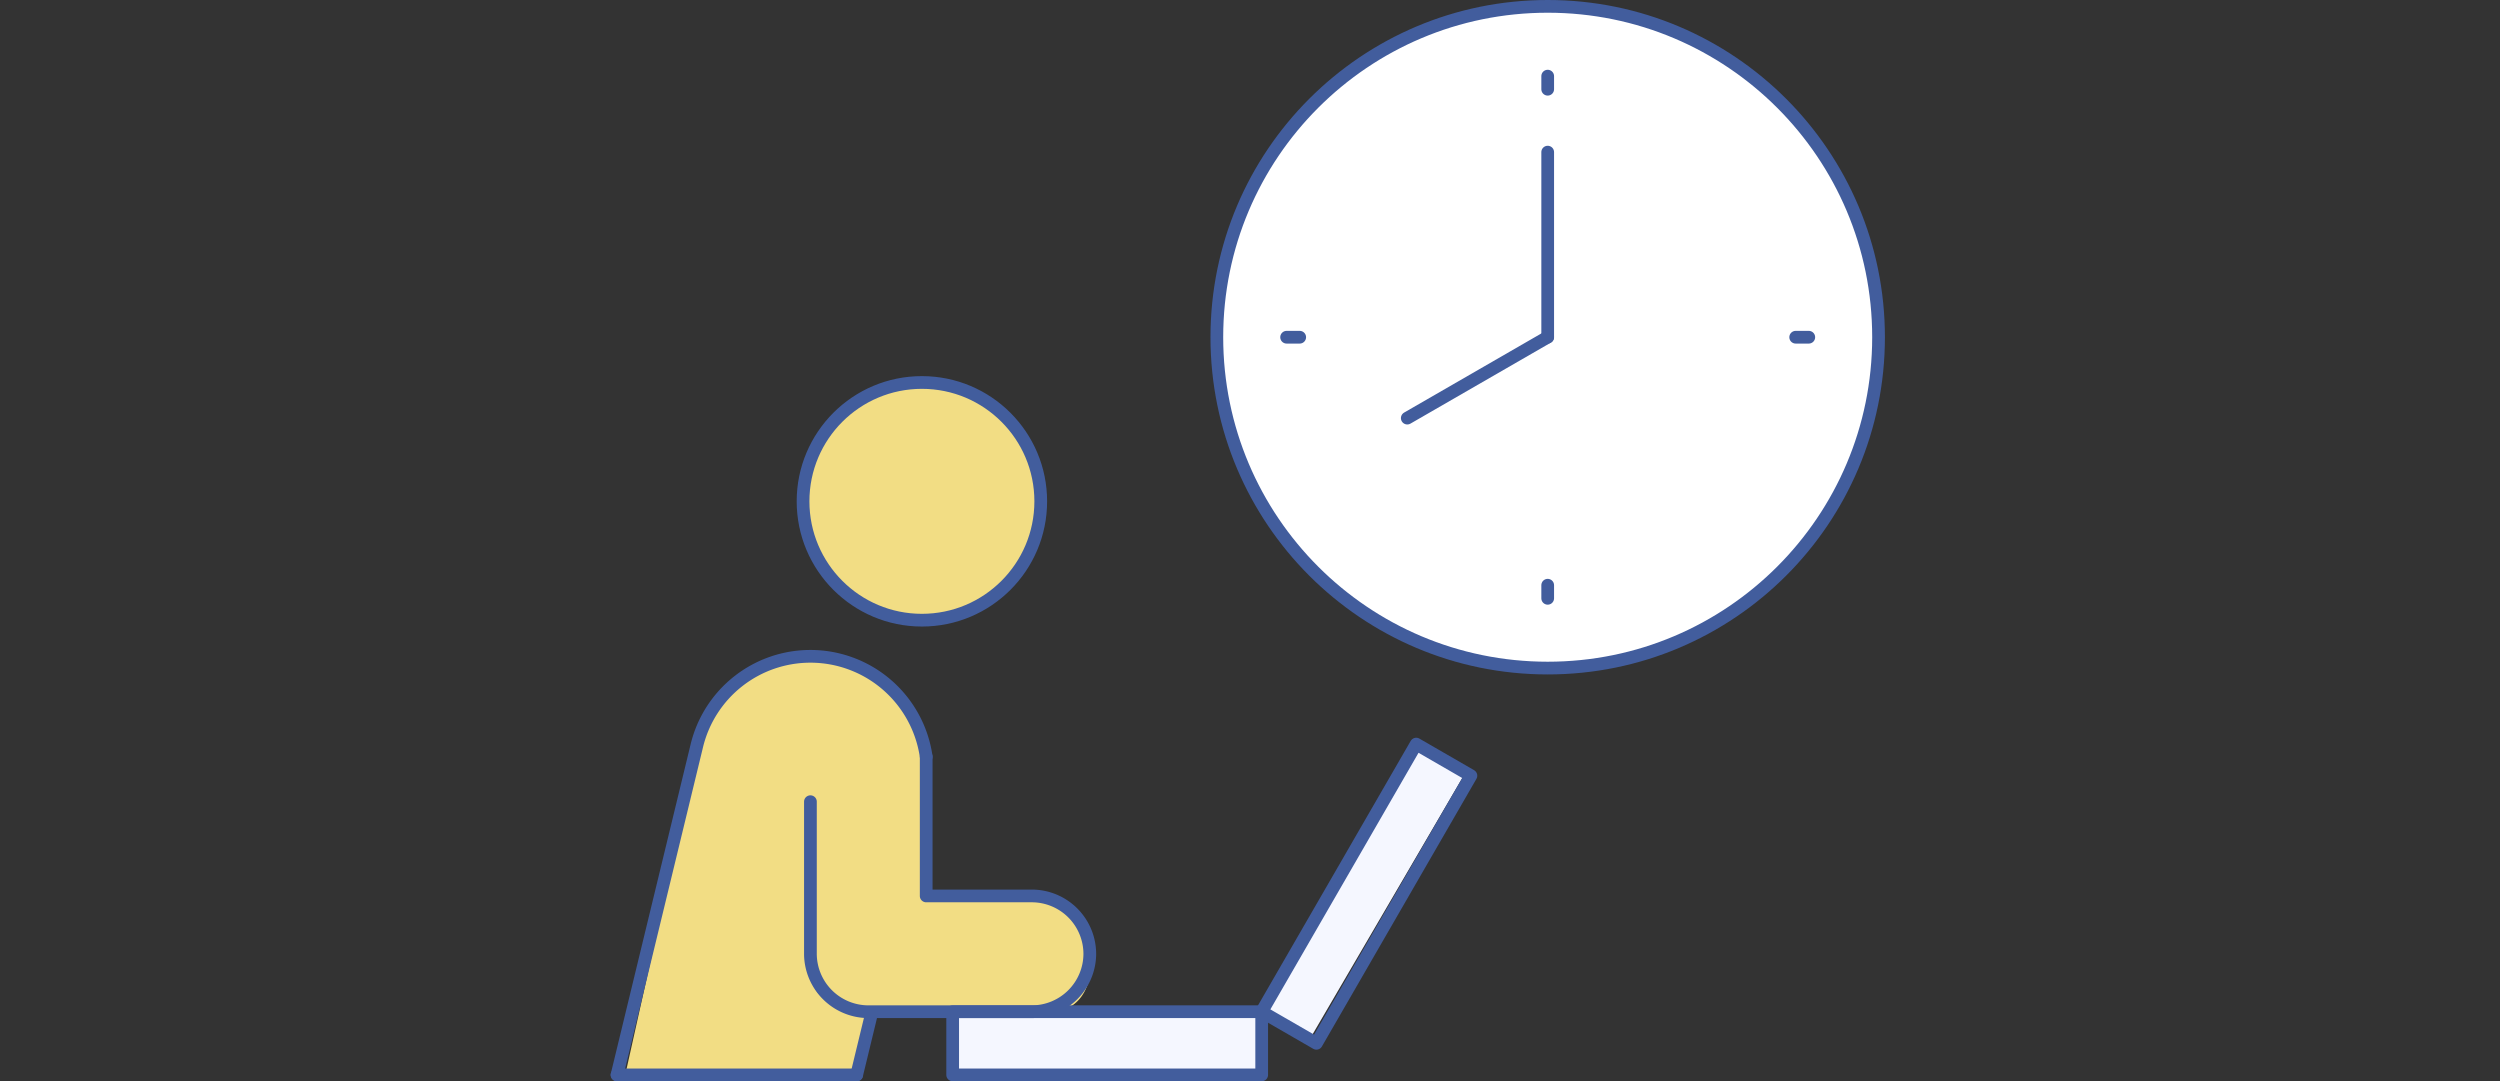 <svg xmlns="http://www.w3.org/2000/svg" xmlns:xlink="http://www.w3.org/1999/xlink" width="393" height="170" viewBox="0 0 393 170">
  <rect x="0" y="0" width="393" height="170" fill="#333333" stroke="none"/>
  <defs>
    <clipPath id="clip-path">
      <rect id="長方形_344" data-name="長方形 344" width="393" height="170" transform="translate(1854 6651)" fill="none"/>
    </clipPath>
  </defs>
  <g id="number-img08" transform="translate(-1854 -6651)" clip-path="url(#clip-path)">
    <g id="グループ_146" data-name="グループ 146" transform="translate(1598.48 6327.722)">
      <ellipse id="楕円形_16" data-name="楕円形 16" cx="18.492" cy="18.492" rx="18.492" ry="18.492" transform="translate(381.951 383.596)" fill="#f2dd84"/>
      <path id="パス_141" data-name="パス 141" d="M388.263,398.631c1.886-7.793,9.844-13.237,17.865-13.237a17.4,17.4,0,0,1,17.131,14.744v20.2a2.436,2.436,0,0,0,2.438,2.438h17.867c4.051,0,6.307,6.41,6.307,10.461s-2.256,7.347-6.307,7.347H415.912c-4.051,0-10.461-3.3-10.461-7.347V407.528c0-1.348,2.024.676.676.676s-.362-2.024-.362-.676V433.24c0,5.911,4.22,6.7,9.8,7.826l-3.541,10.2H376.546Z" transform="translate(-22.91 41.759)" fill="#f2dd84"/>
      <path id="パス_142" data-name="パス 142" d="M454.106,425.742H405.293v-9.549h48.813Z" transform="translate(-0.384 66.508)" fill="#f5f7ff"/>
      <path id="パス_288" data-name="パス 288" d="M.241,0,48.018.241l-.241,9.131L0,9.131Z" transform="translate(453.721 481.698) rotate(-60)" fill="#f5f7ff"/>
      <g id="グループ_145" data-name="グループ 145" transform="translate(374.956 324.278)">
        <g id="グループ_137" data-name="グループ 137" transform="translate(-22.437 59.126)">
          <ellipse id="楕円形_17" data-name="楕円形 17" cx="18.683" cy="18.683" rx="18.683" ry="18.683" transform="translate(29.24 0)" fill="none" stroke="#425d9d" stroke-linecap="round" stroke-linejoin="round" stroke-width="2"/>
          <path id="パス_144" data-name="パス 144" d="M409.914,392.845V414.73h16.618a9.127,9.127,0,0,1,9.1,9.1h0a9.126,9.126,0,0,1-9.1,9.1H400.814a9.126,9.126,0,0,1-9.1-9.1h0V399.916" transform="translate(-361.315 -334.015)" fill="none" stroke="#425d9d" stroke-linecap="round" stroke-linejoin="round" stroke-width="2"/>
          <path id="パス_145" data-name="パス 145" d="M374.956,449.943,387.5,398.189a18.372,18.372,0,0,1,17.856-14.045h0a18.387,18.387,0,0,1,18.2,15.783" transform="translate(-374.956 -341.097)" fill="none" stroke="#425d9d" stroke-linecap="round" stroke-linejoin="round" stroke-width="2"/>
          <rect id="長方形_9" data-name="長方形 9" width="48.578" height="9.931" transform="translate(52.761 98.915)" fill="none" stroke="#425d9d" stroke-linecap="round" stroke-linejoin="round" stroke-width="2"/>
          <rect id="長方形_10" data-name="長方形 10" width="48.578" height="9.931" transform="matrix(0.5, -0.866, 0.866, 0.5, 101.339, 98.915)" fill="none" stroke="#425d9d" stroke-linecap="round" stroke-linejoin="round" stroke-width="2"/>
          <line id="線_124" data-name="線 124" y1="9.037" x2="2.19" transform="translate(37.671 99.809)" fill="none" stroke="#425d9d" stroke-linecap="round" stroke-linejoin="round" stroke-width="2"/>
          <line id="線_125" data-name="線 125" x1="37.671" transform="translate(0 108.846)" fill="none" stroke="#425d9d" stroke-linecap="round" stroke-linejoin="round" stroke-width="2"/>
        </g>
        <g id="グループ_144" data-name="グループ 144" transform="translate(71.851)">
          <circle id="楕円形_18" data-name="楕円形 18" cx="52.011" cy="52.011" r="52.011" fill="#fff" stroke="#425d9d" stroke-linecap="round" stroke-linejoin="round" stroke-width="2"/>
          <g id="グループ_143" data-name="グループ 143" transform="translate(10.968 10.968)">
            <g id="グループ_142" data-name="グループ 142">
              <g id="グループ_138" data-name="グループ 138" transform="translate(41.043)">
                <line id="線_126" data-name="線 126" y2="2.059" transform="translate(0 80.027)" fill="none" stroke="#425d9d" stroke-linecap="round" stroke-linejoin="round" stroke-width="2"/>
                <line id="線_127" data-name="線 127" y2="2.059" fill="none" stroke="#425d9d" stroke-linecap="round" stroke-linejoin="round" stroke-width="2"/>
              </g>
              <g id="グループ_139" data-name="グループ 139" transform="translate(0 41.043)">
                <line id="線_128" data-name="線 128" x1="2.059" fill="none" stroke="#425d9d" stroke-linecap="round" stroke-linejoin="round" stroke-width="2"/>
                <line id="線_129" data-name="線 129" x1="2.059" transform="translate(80.027)" fill="none" stroke="#425d9d" stroke-linecap="round" stroke-linejoin="round" stroke-width="2"/>
              </g>
              <g id="グループ_140" data-name="グループ 140" transform="translate(41.043 11.946)">
                <line id="線_130" data-name="線 130" y2="29.082" fill="none" stroke="#425d9d" stroke-linecap="round" stroke-linejoin="round" stroke-width="2"/>
              </g>
              <g id="グループ_141" data-name="グループ 141" transform="translate(18.969 41.028)">
                <line id="線_131" data-name="線 131" y1="12.731" x2="22.074" fill="none" stroke="#425d9d" stroke-linecap="round" stroke-linejoin="round" stroke-width="2"/>
              </g>
            </g>
          </g>
        </g>
      </g>
    </g>
  </g>
</svg>
